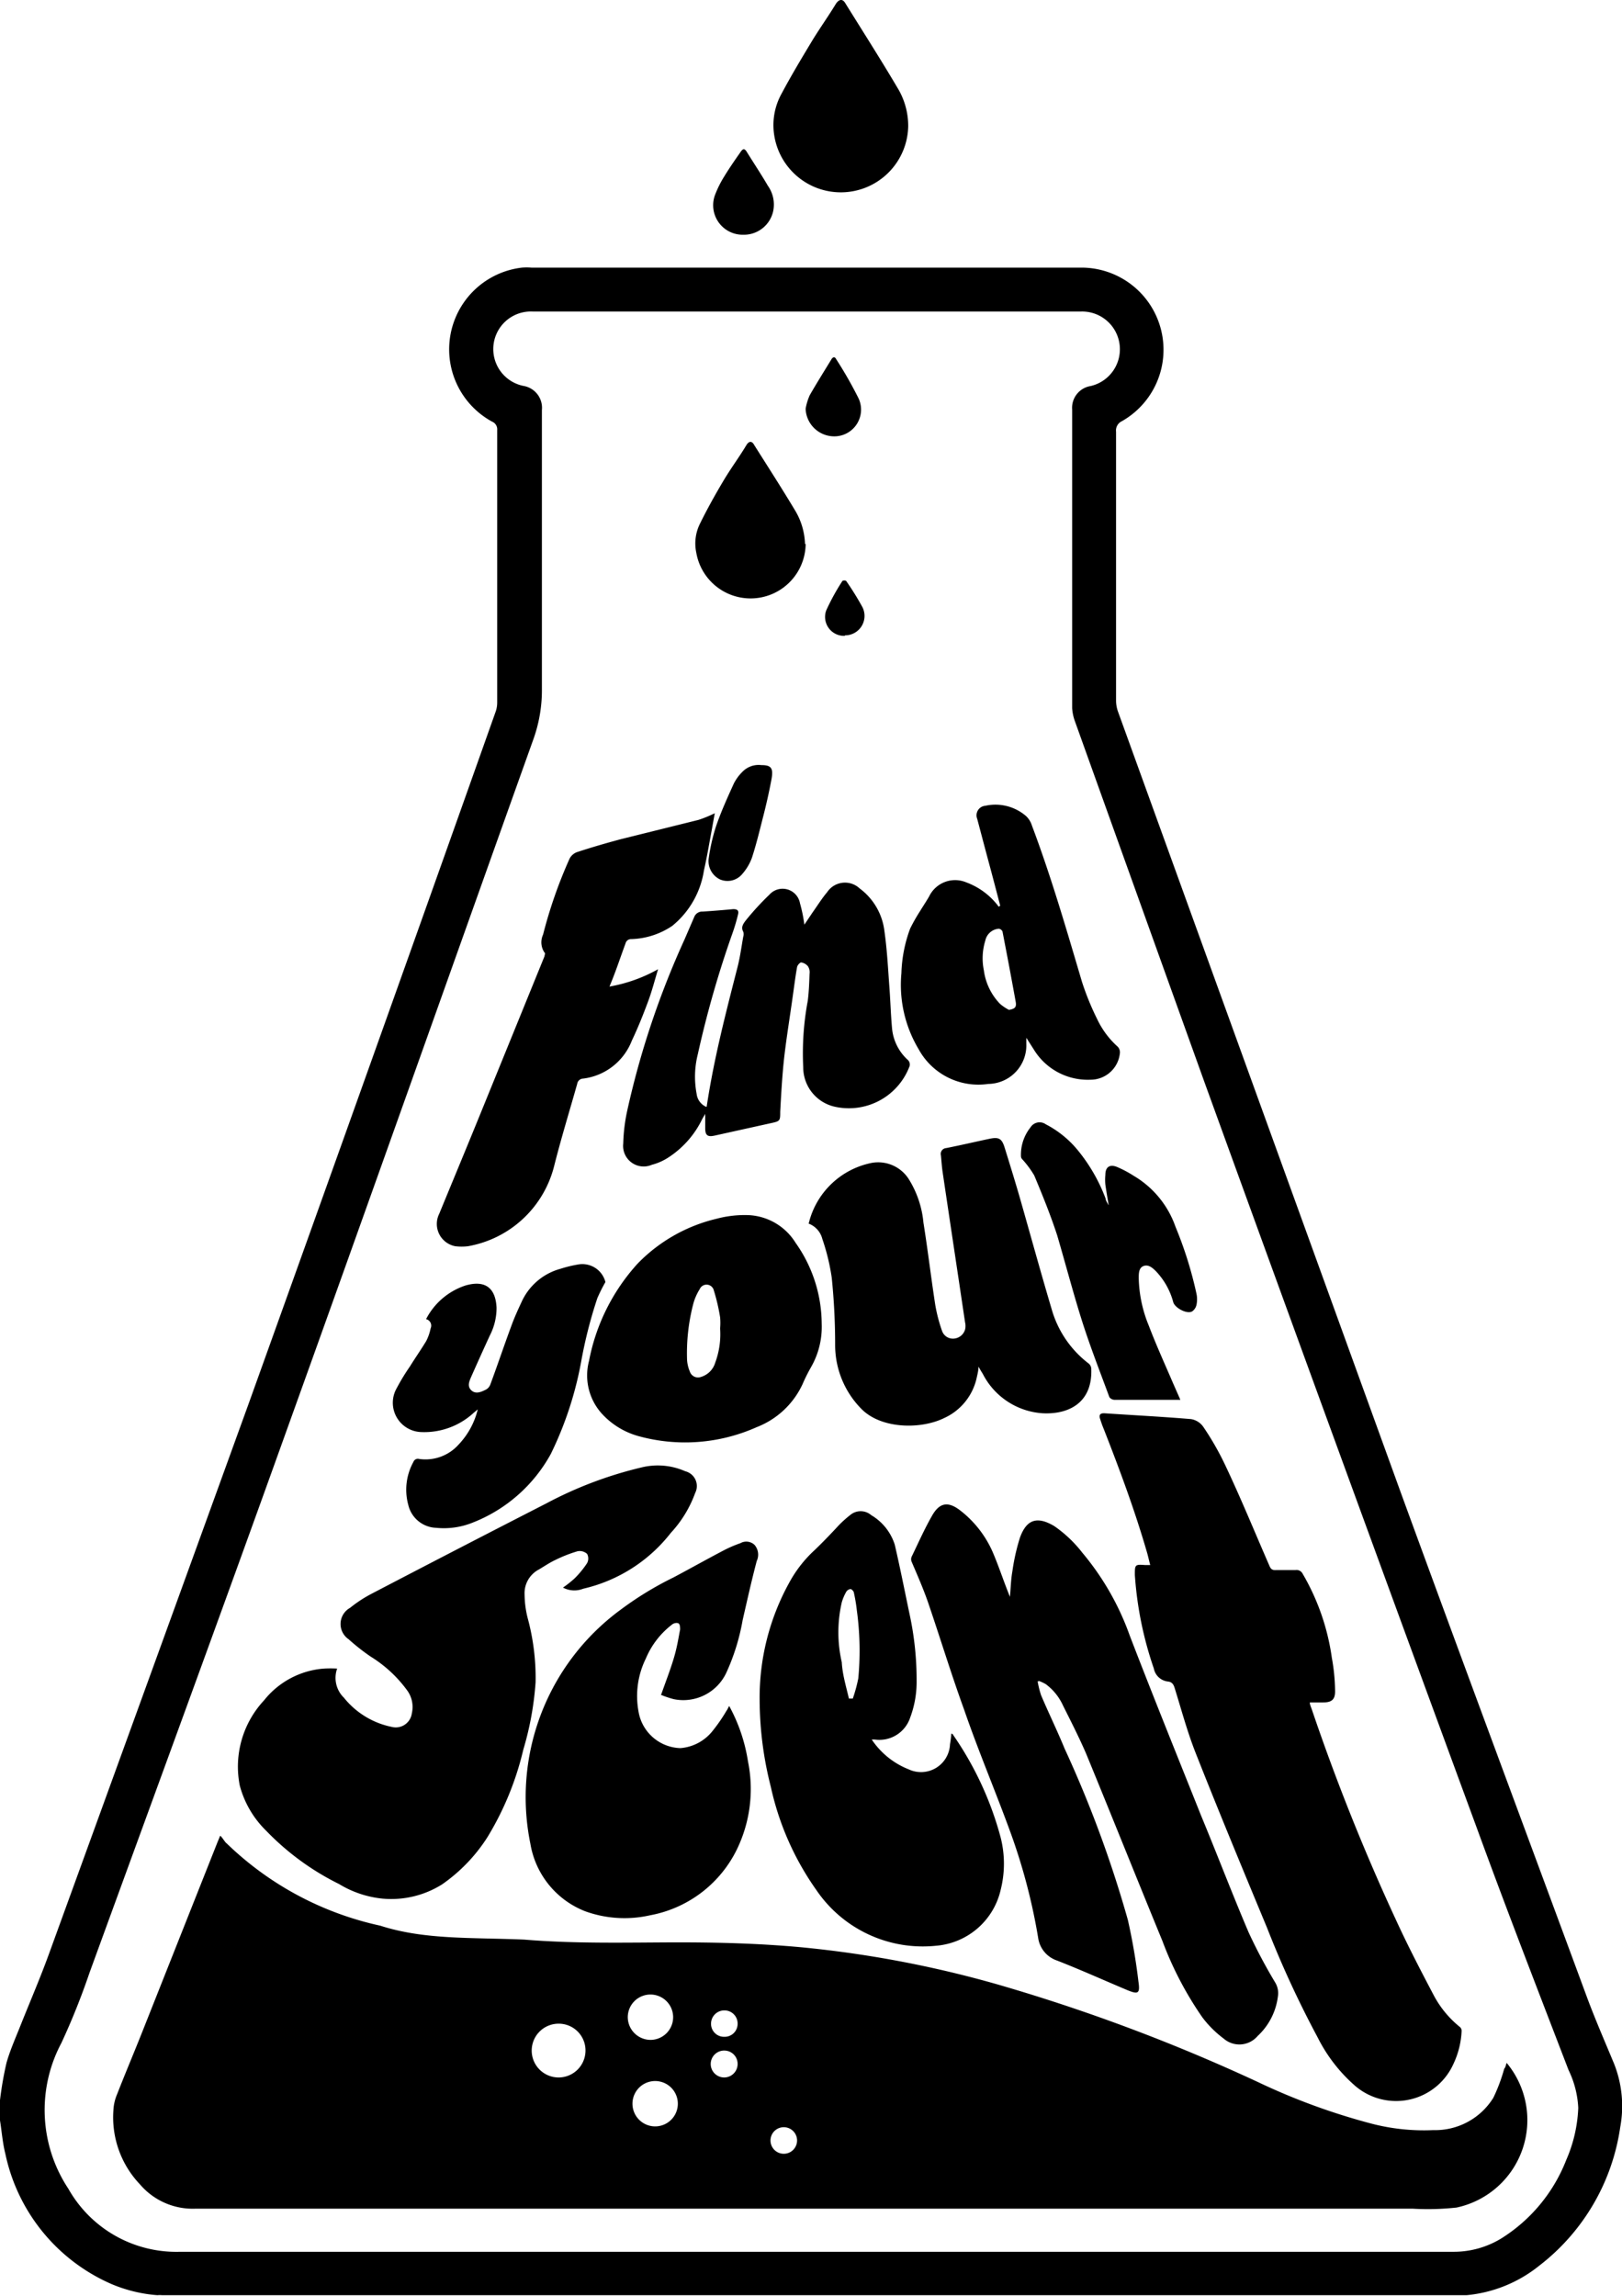 <svg viewBox="0 0 100.12 141.73" xmlns="http://www.w3.org/2000/svg"><g data-name="Layer 2" id="Layer_2"><g data-name="Layer 1" id="Layer_1-2"><path d="M52.15,39.25A1.17,1.17,0,0,1,51,37.68,13.82,13.82,0,0,1,52,35.86a.24.24,0,0,1,.23,0,17.62,17.62,0,0,1,1,1.61,1.2,1.2,0,0,1-1.08,1.75m-2.42-14a3.56,3.56,0,0,1,.25-.82c.43-.75.89-1.48,1.34-2.22.08-.13.2-.2.3,0A25.05,25.05,0,0,1,53,24.6a1.65,1.65,0,0,1-1.36,2.33A1.77,1.77,0,0,1,49.73,25.28ZM47,47.23c.6,0,.75.18.62.88s-.31,1.51-.5,2.25-.43,1.75-.71,2.6a3.18,3.18,0,0,1-.6,1,1.18,1.18,0,0,1-1.38.32,1.26,1.26,0,0,1-.69-1.25,11.85,11.85,0,0,1,.45-2c.31-.91.71-1.79,1.11-2.67a2.79,2.79,0,0,1,.53-.72A1.39,1.39,0,0,1,47,47.23Zm2.73-13.65a3.4,3.4,0,0,1-6.75.54,2.74,2.74,0,0,1,.21-1.76c.44-.9.93-1.78,1.44-2.64s1-1.5,1.44-2.24c.16-.26.34-.28.49,0,.84,1.33,1.69,2.65,2.5,4A4.27,4.27,0,0,1,49.69,33.58ZM68.43,74.37c-.07-.42-.14-.83-.2-1.24a3.12,3.12,0,0,1,0-.61c0-.49.28-.67.73-.48a6.65,6.65,0,0,1,1,.53,5.92,5.92,0,0,1,2.6,3.16,24.17,24.17,0,0,1,1.3,4.16,1.68,1.68,0,0,1,0,.63.67.67,0,0,1-.27.43c-.32.19-1.07-.21-1.17-.57a4.42,4.42,0,0,0-1.07-1.91c-.21-.21-.46-.43-.76-.32s-.3.46-.3.75a8.13,8.13,0,0,0,.62,2.93c.46,1.21,1,2.39,1.51,3.58l.44,1c-.34,0-.62,0-.91,0l-3.14,0a.42.42,0,0,1-.33-.16c-.59-1.6-1.21-3.18-1.72-4.8s-1-3.47-1.5-5.18c-.41-1.26-.91-2.49-1.42-3.71a6,6,0,0,0-.74-1,.27.27,0,0,1-.08-.18,2.7,2.7,0,0,1,.59-1.79.66.66,0,0,1,.94-.19,6.3,6.3,0,0,1,2,1.63A10.55,10.55,0,0,1,68.25,74c0,.11.09.22.14.33S68.41,74.34,68.43,74.37ZM37.37,79.14a10,10,0,0,0-.5,1,28.11,28.11,0,0,0-1,3.93A21.92,21.92,0,0,1,34,89.75,9.41,9.41,0,0,1,29.15,94a4.76,4.76,0,0,1-2.24.31,1.83,1.83,0,0,1-1.71-1.42,3.55,3.55,0,0,1,.32-2.65.29.29,0,0,1,.35-.18,2.74,2.74,0,0,0,2.44-.89A4.78,4.78,0,0,0,29.49,87l-.26.22A4.5,4.5,0,0,1,26,88.4a1.81,1.81,0,0,1-1.58-2.58,13.19,13.19,0,0,1,.89-1.48c.32-.52.66-1,1-1.56a3,3,0,0,0,.27-.78.41.41,0,0,0-.28-.57,4.21,4.21,0,0,1,2.44-2.08c1.19-.34,1.85.13,1.91,1.37a3.71,3.71,0,0,1-.42,1.73c-.39.85-.77,1.69-1.15,2.55-.11.26-.25.56,0,.81s.57.14.85,0a.59.59,0,0,0,.33-.33c.45-1.21.86-2.44,1.31-3.65.18-.5.41-1,.62-1.45a3.7,3.7,0,0,1,2.41-2.06,7.8,7.8,0,0,1,1.06-.26A1.47,1.47,0,0,1,37.37,79.14ZM61.74,55.91c-.22-.84-.44-1.69-.67-2.54s-.5-1.88-.75-2.82a.59.59,0,0,1,.5-.81,2.89,2.89,0,0,1,2.52.64,1.37,1.37,0,0,1,.36.59c1.19,3.16,2.13,6.41,3.09,9.65a16.76,16.76,0,0,0,.93,2.28A5.37,5.37,0,0,0,69,64.62a.51.51,0,0,1,.13.35,1.82,1.82,0,0,1-1.83,1.68,3.9,3.9,0,0,1-3.49-1.87l-.46-.72c0,.17,0,.26,0,.36A2.38,2.38,0,0,1,61,66.91a4.2,4.2,0,0,1-4.3-2.15,7.74,7.74,0,0,1-1.06-4.68,8.62,8.62,0,0,1,.54-2.76,11.08,11.08,0,0,1,.6-1.06c.19-.31.39-.61.57-.92a1.78,1.78,0,0,1,2.3-.87,4.37,4.37,0,0,1,1.84,1.3,1.49,1.49,0,0,1,.15.2Zm.54,6.43c.38-.07.48-.17.41-.53-.26-1.44-.53-2.87-.81-4.31a.29.29,0,0,0-.23-.17.92.92,0,0,0-.83.73,3.71,3.71,0,0,0-.09,1.84,3.67,3.67,0,0,0,1,2.07A3,3,0,0,0,62.28,62.34ZM50.72,81.7a5,5,0,0,1-.65,2.68,10.48,10.48,0,0,0-.53,1.06A5.18,5.18,0,0,1,46.7,88.1a10.83,10.83,0,0,1-7.29.55,4.79,4.79,0,0,1-2.18-1.3A3.52,3.52,0,0,1,36.36,84a12.35,12.35,0,0,1,3-6,10,10,0,0,1,4.88-2.77,6.72,6.72,0,0,1,2-.22,3.61,3.61,0,0,1,2.87,1.71A8.69,8.69,0,0,1,50.72,81.7ZM44.45,82a3.85,3.85,0,0,0,0-.68,11.91,11.91,0,0,0-.39-1.67.46.46,0,0,0-.87-.07,3.32,3.32,0,0,0-.39.88,12.07,12.07,0,0,0-.39,3.49,2.17,2.17,0,0,0,.17.71.53.53,0,0,0,.68.34,1.31,1.31,0,0,0,.89-.89A5.07,5.07,0,0,0,44.45,82ZM37.62,60.9a9.46,9.46,0,0,0,3-1.07c-.22.73-.39,1.39-.62,2-.3.81-.62,1.61-1,2.41A3.71,3.71,0,0,1,36,66.58a.38.38,0,0,0-.37.32c-.48,1.7-1,3.39-1.43,5.1a6.68,6.68,0,0,1-5.32,4.93,3.31,3.31,0,0,1-.77,0,1.4,1.4,0,0,1-1-2c.86-2.09,1.73-4.18,2.58-6.27l3.92-9.63c0-.07.07-.19,0-.23a1.12,1.12,0,0,1-.09-1.1,28.75,28.75,0,0,1,1.64-4.7.83.83,0,0,1,.46-.4c.88-.29,1.78-.55,2.67-.79l4.83-1.2a7.65,7.65,0,0,0,1-.41c-.08.43-.15.85-.23,1.27-.14.76-.27,1.52-.44,2.27a5.48,5.48,0,0,1-1.95,3.41,4.75,4.75,0,0,1-2.53.82.35.35,0,0,0-.36.27C38.27,59.16,38,60,37.62,60.9Zm6,7.42c.45-3,1.19-5.82,1.92-8.68.15-.6.23-1.22.34-1.83a.48.48,0,0,0,0-.29c-.16-.29,0-.5.16-.71a16.76,16.76,0,0,1,1.45-1.58,1.09,1.09,0,0,1,1.89.53,9.07,9.07,0,0,1,.27,1.32l.51-.76c.3-.42.57-.86.9-1.25a1.32,1.32,0,0,1,2-.23,3.84,3.84,0,0,1,1.53,2.62c.16,1.11.22,2.24.3,3.36.07.87.09,1.75.17,2.63a3,3,0,0,0,1,2,.4.4,0,0,1,.09.35,4,4,0,0,1-4.65,2.51,2.49,2.49,0,0,1-1.92-2.43,17.62,17.62,0,0,1,.28-4.1c.07-.54.09-1.1.11-1.66a.7.7,0,0,0-.09-.46.66.66,0,0,0-.43-.25c-.07,0-.23.17-.25.29-.1.55-.17,1.12-.25,1.68-.18,1.31-.4,2.63-.55,3.94-.12,1.1-.18,2.2-.24,3.3,0,.56,0,.59-.57.71l-3.48.77c-.42.09-.58,0-.58-.46,0-.26,0-.53,0-.88-.09.16-.15.25-.2.35a5.85,5.85,0,0,1-2.09,2.35,3.42,3.42,0,0,1-1,.44,1.27,1.27,0,0,1-1.77-1.31,10.82,10.82,0,0,1,.24-2A52.91,52.91,0,0,1,42.25,58l.6-1.39a.53.53,0,0,1,.52-.34q.95-.06,1.89-.15c.26,0,.35.09.3.31a11.22,11.22,0,0,1-.33,1.13,63.43,63.43,0,0,0-2.16,7.53A5.66,5.66,0,0,0,43,67.52,1,1,0,0,0,43.58,68.32Zm6.3,7.2a5,5,0,0,1,3.91-3.74,2.24,2.24,0,0,1,2.31,1.08A6.13,6.13,0,0,1,57,75.47c.27,1.69.47,3.39.73,5.08a9.77,9.77,0,0,0,.42,1.61.71.71,0,0,0,.74.47.78.78,0,0,0,.68-.56.93.93,0,0,0,0-.44c-.46-3.1-.93-6.2-1.39-9.31-.05-.35-.07-.7-.1-1a.36.36,0,0,1,.33-.45c.9-.18,1.8-.39,2.7-.58.55-.11.73,0,.9.54.31,1,.62,2,.91,3,.67,2.34,1.31,4.68,2,7a6.42,6.42,0,0,0,2.28,3.34.45.45,0,0,1,.16.31c.09,2.16-1.45,2.84-3,2.76a4.47,4.47,0,0,1-3.7-2.44c-.09-.14-.18-.29-.26-.44h0c0,.22-.06.45-.11.68a3.56,3.56,0,0,1-2,2.49c-1.41.7-3.84.7-5.09-.53a5.61,5.61,0,0,1-1.65-4c0-1.38-.07-2.76-.21-4.13a13.22,13.22,0,0,0-.58-2.39A1.37,1.37,0,0,0,49.88,75.52Zm-9.11,29.09c.27-.77.54-1.46.76-2.18s.29-1.22.41-1.84c0-.13,0-.35-.12-.39s-.29,0-.4.1a5.13,5.13,0,0,0-1.59,2.07,5.24,5.24,0,0,0-.46,3.26A2.7,2.7,0,0,0,42,107.91a2.81,2.81,0,0,0,2-1.08,10.16,10.16,0,0,0,.84-1.22c.06-.08.1-.18.17-.3a10.42,10.42,0,0,1,1.16,3.42,8.53,8.53,0,0,1-.49,5,7.47,7.47,0,0,1-5.56,4.5,7.13,7.13,0,0,1-4-.25,5.43,5.43,0,0,1-3.38-4.16,14.35,14.35,0,0,1,5.55-14.44,20.37,20.37,0,0,1,3.27-2c1-.53,2.05-1.12,3.08-1.66a7.71,7.71,0,0,1,1.06-.46.74.74,0,0,1,.87.1.92.92,0,0,1,.14,1c-.32,1.21-.59,2.43-.87,3.65a13.22,13.22,0,0,1-1,3.23,2.93,2.93,0,0,1-3.24,1.65A5.92,5.92,0,0,1,40.77,104.61Zm13,2.77a4.91,4.91,0,0,0,2.28,1.84,1.79,1.79,0,0,0,2.55-1.54,6.62,6.62,0,0,0,.08-.66s.09,0,.11.07a20.31,20.31,0,0,1,2.94,6.35,6.58,6.58,0,0,1,0,3.21,4.46,4.46,0,0,1-4,3.46,7.94,7.94,0,0,1-7.38-3.44,17.45,17.45,0,0,1-2.81-6.37,21.85,21.85,0,0,1-.69-5.34,14.68,14.68,0,0,1,1.83-7.27,7.7,7.7,0,0,1,1.56-2c.51-.49,1-1,1.5-1.54a6.78,6.78,0,0,1,.69-.62,1,1,0,0,1,1.31,0,3.26,3.26,0,0,1,1.45,1.82c.33,1.42.61,2.84.91,4.27a19.22,19.22,0,0,1,.44,4.14,6.28,6.28,0,0,1-.4,2.27A2,2,0,0,1,54,107.38Zm-1.37-2.53h.2a9.25,9.25,0,0,0,.34-1.25,18.36,18.36,0,0,0-.09-4.19,10.13,10.13,0,0,0-.18-1.08c0-.09-.13-.23-.21-.24a.37.37,0,0,0-.27.18,3,3,0,0,0-.27.64,8.26,8.26,0,0,0,0,3.7C52,103.37,52.23,104.11,52.4,104.85ZM34.75,98a6.24,6.24,0,0,0,.72-.57,5.75,5.75,0,0,0,.77-.94.61.61,0,0,0,0-.57.68.68,0,0,0-.6-.16,8.48,8.48,0,0,0-1.37.54c-.36.17-.68.39-1,.58a1.65,1.65,0,0,0-.89,1.54,6.21,6.21,0,0,0,.18,1.42,14.14,14.14,0,0,1,.5,4,19.14,19.14,0,0,1-.76,4.17,18.5,18.5,0,0,1-2.22,5.41,10.27,10.27,0,0,1-2.79,2.9,5.89,5.89,0,0,1-3.68.88,6.37,6.37,0,0,1-2.68-.9A16.18,16.18,0,0,1,16.42,113a6.08,6.08,0,0,1-1.62-2.78,6,6,0,0,1,1.5-5.26A5.22,5.22,0,0,1,20,103a7.14,7.14,0,0,1,.81,0,1.71,1.71,0,0,0,.42,1.8,5.08,5.08,0,0,0,2.95,1.8,1,1,0,0,0,1.24-.83,1.74,1.74,0,0,0-.27-1.4,8,8,0,0,0-2.27-2.11,12.8,12.8,0,0,1-1.36-1.07,1.14,1.14,0,0,1,.09-1.94,8,8,0,0,1,1.29-.85q5.4-2.82,10.83-5.6a24.4,24.4,0,0,1,5.84-2.21,4.2,4.2,0,0,1,2.73.23.94.94,0,0,1,.61,1.34,7.24,7.24,0,0,1-1.5,2.46A9.57,9.57,0,0,1,36,98.07,1.49,1.49,0,0,1,34.75,98Zm29.3,5.79a5.86,5.86,0,0,0,.21.85c.47,1.11,1,2.19,1.45,3.29a71.55,71.55,0,0,1,3.91,10.59,37,37,0,0,1,.65,3.79c.11.74,0,.82-.68.54-1.45-.61-2.89-1.26-4.35-1.83a1.73,1.73,0,0,1-1.16-1.41,36.65,36.65,0,0,0-1.69-6.45c-.93-2.56-2-5.07-2.88-7.63-.8-2.2-1.48-4.44-2.24-6.66-.29-.83-.65-1.65-1-2.47a.39.39,0,0,1,0-.3c.41-.85.8-1.73,1.27-2.55s1-.87,1.72-.32a6.59,6.59,0,0,1,2.08,2.73c.35.84.63,1.7,1,2.61.05-.56.06-1.07.15-1.57a12.82,12.82,0,0,1,.46-2.06c.41-1.16,1.07-1.36,2.12-.74a7.79,7.79,0,0,1,1.74,1.65,16.59,16.59,0,0,1,2.92,5.1c1.43,3.72,2.93,7.42,4.41,11.13,1,2.41,1.92,4.83,2.94,7.22a32.58,32.58,0,0,0,1.64,3.09,1.27,1.27,0,0,1,.16.85,4,4,0,0,1-1.25,2.44,1.48,1.48,0,0,1-2.11.15,6.5,6.5,0,0,1-1.31-1.31,21.33,21.33,0,0,1-2.46-4.71c-1.58-3.84-3.12-7.7-4.7-11.54-.43-1-.94-2-1.44-3a3.37,3.37,0,0,0-1.06-1.31,2.93,2.93,0,0,0-.4-.19ZM71,96.61c-.07-.26-.12-.49-.18-.71-.75-2.61-1.7-5.16-2.69-7.69-.09-.21-.16-.42-.23-.64s0-.34.27-.33c1.78.12,3.57.21,5.35.36a1.15,1.15,0,0,1,.77.5,17.5,17.5,0,0,1,1.28,2.22c1,2.1,1.86,4.21,2.78,6.32.08.2.17.29.39.28.4,0,.81,0,1.22,0a.42.42,0,0,1,.45.23,14.15,14.15,0,0,1,1.8,5.19,12,12,0,0,1,.2,2.07c0,.52-.23.68-.75.68h-.81c0,.14.08.3.13.45a130.46,130.46,0,0,0,5.2,13c.71,1.55,1.5,3.07,2.3,4.59a6.29,6.29,0,0,0,1.64,2,.31.31,0,0,1,.1.24,5.26,5.26,0,0,1-.49,2,3.88,3.88,0,0,1-6.08,1.39,9.77,9.77,0,0,1-2.32-3A62.53,62.53,0,0,1,78.21,119c-1.5-3.61-3-7.22-4.43-10.85-.5-1.28-.86-2.62-1.27-3.94-.07-.23-.16-.38-.41-.41a1,1,0,0,1-.88-.81,22.25,22.25,0,0,1-1.17-5.77c0-.63,0-.66.64-.61Zm22,30.73a5.52,5.52,0,0,1-3.09,8.93,16.19,16.19,0,0,1-2.7.07H62.77l-8.3,0-10,0H29.8l-8.26,0c-3.16,0-6.32,0-9.49,0a4.28,4.28,0,0,1-3.41-1.5A6,6,0,0,1,7,130.27a2.86,2.86,0,0,1,.23-1c.48-1.23,1-2.46,1.49-3.69l4.7-11.85.17-.41c.11.06.3.41.39.46a19.59,19.59,0,0,0,9.49,5.09c2.74.88,5.58.72,8.89.86,3.13.26,6.26.18,9.39.17,2.53,0,5,.06,7.57.29a67.56,67.56,0,0,1,12.3,2.32,112.13,112.13,0,0,1,16,6,40,40,0,0,0,7,2.57,12.79,12.79,0,0,0,3.85.41,4.22,4.22,0,0,0,3.71-2,10.64,10.64,0,0,0,.67-1.79C92.93,127.62,92.94,127.5,93,127.34Zm-58.5-2.42a1.66,1.66,0,1,0,1.64,1.67A1.65,1.65,0,0,0,34.47,124.92Zm5.67,1a1.4,1.4,0,1,0-1.42-1.4A1.41,1.41,0,0,0,40.14,125.92Zm.27,5.34a1.4,1.4,0,1,0,0-2.8,1.4,1.4,0,1,0,0,2.8Zm5.09-3.85a.82.82,0,0,0-.8-.83.83.83,0,1,0,.8.83Zm-.83-1.68a.8.8,0,0,0,.83-.8.81.81,0,0,0-.82-.83.82.82,0,0,0-.82.81A.8.8,0,0,0,44.67,125.73Zm4.5,6.4a.82.82,0,1,0-1.64,0,.82.82,0,0,0,1.64,0ZM45.87,14.49a1.82,1.82,0,0,1-1.74-2.44,6.48,6.48,0,0,1,.57-1.15c.31-.51.65-1,1-1.5.11-.16.22-.3.38-.05.44.71.9,1.4,1.32,2.12a2,2,0,0,1,.32,1.59A1.85,1.85,0,0,1,45.87,14.49ZM56.06,7.8a4.16,4.16,0,0,1-8.27.55,4,4,0,0,1,.46-2.58c.59-1.11,1.24-2.19,1.89-3.27.47-.77,1-1.51,1.46-2.27.19-.28.4-.31.56-.06,1.08,1.74,2.18,3.46,3.22,5.22A4.52,4.52,0,0,1,56.06,7.8ZM0,129.64a21.65,21.65,0,0,1,.4-2.3c.23-.81.58-1.58.89-2.37.58-1.45,1.2-2.89,1.73-4.35q6.18-17,12.32-33.95Q23,65.34,30.57,44a1.72,1.72,0,0,0,.12-.63q0-8.4,0-16.82a.51.51,0,0,0-.31-.52,5.08,5.08,0,0,1,1.84-9.51,3.69,3.69,0,0,1,.58,0h34A5.07,5.07,0,0,1,69.25,26a.63.63,0,0,0-.36.65c0,5.53,0,11.06,0,16.6a2.06,2.06,0,0,0,.11.65Q77.72,68,86.46,92.12c3.8,10.41,7.67,20.8,11.51,31.2.51,1.37,1.1,2.72,1.66,4.07a7.1,7.1,0,0,1,.38,3.92,13.15,13.15,0,0,1-5,8.55,8.38,8.38,0,0,1-4.49,1.82l-.18,0H10a1.26,1.26,0,0,0-.28,0A9,9,0,0,1,6.9,141a11.31,11.31,0,0,1-6.57-8.05c-.17-.67-.22-1.37-.33-2.06ZM50.18,139h39.5a5.62,5.62,0,0,0,3-.83,10,10,0,0,0,4-4.84,8.9,8.9,0,0,0,.74-3.21,6,6,0,0,0-.6-2.34c-1.89-4.92-3.8-9.84-5.61-14.8Q82.72,89.9,74.35,66.81q-4-11.13-8-22.29a2.86,2.86,0,0,1-.17-.81V25.28a1.36,1.36,0,0,1,1.14-1.45,2.33,2.33,0,0,0-.57-4.6H32.87a2.32,2.32,0,0,0-.57,4.59,1.37,1.37,0,0,1,1.15,1.49c0,5.72,0,11.45,0,17.17a9,9,0,0,1-.55,3.22C27.82,59.92,22.78,74.15,17.67,88.36c-4,11.16-8.09,22.29-12.15,33.43a43.71,43.71,0,0,1-1.73,4.32,8.8,8.8,0,0,0,.43,9A7.65,7.65,0,0,0,11.13,139C24.15,139,37.16,139,50.18,139Z"></path></g></g></svg>